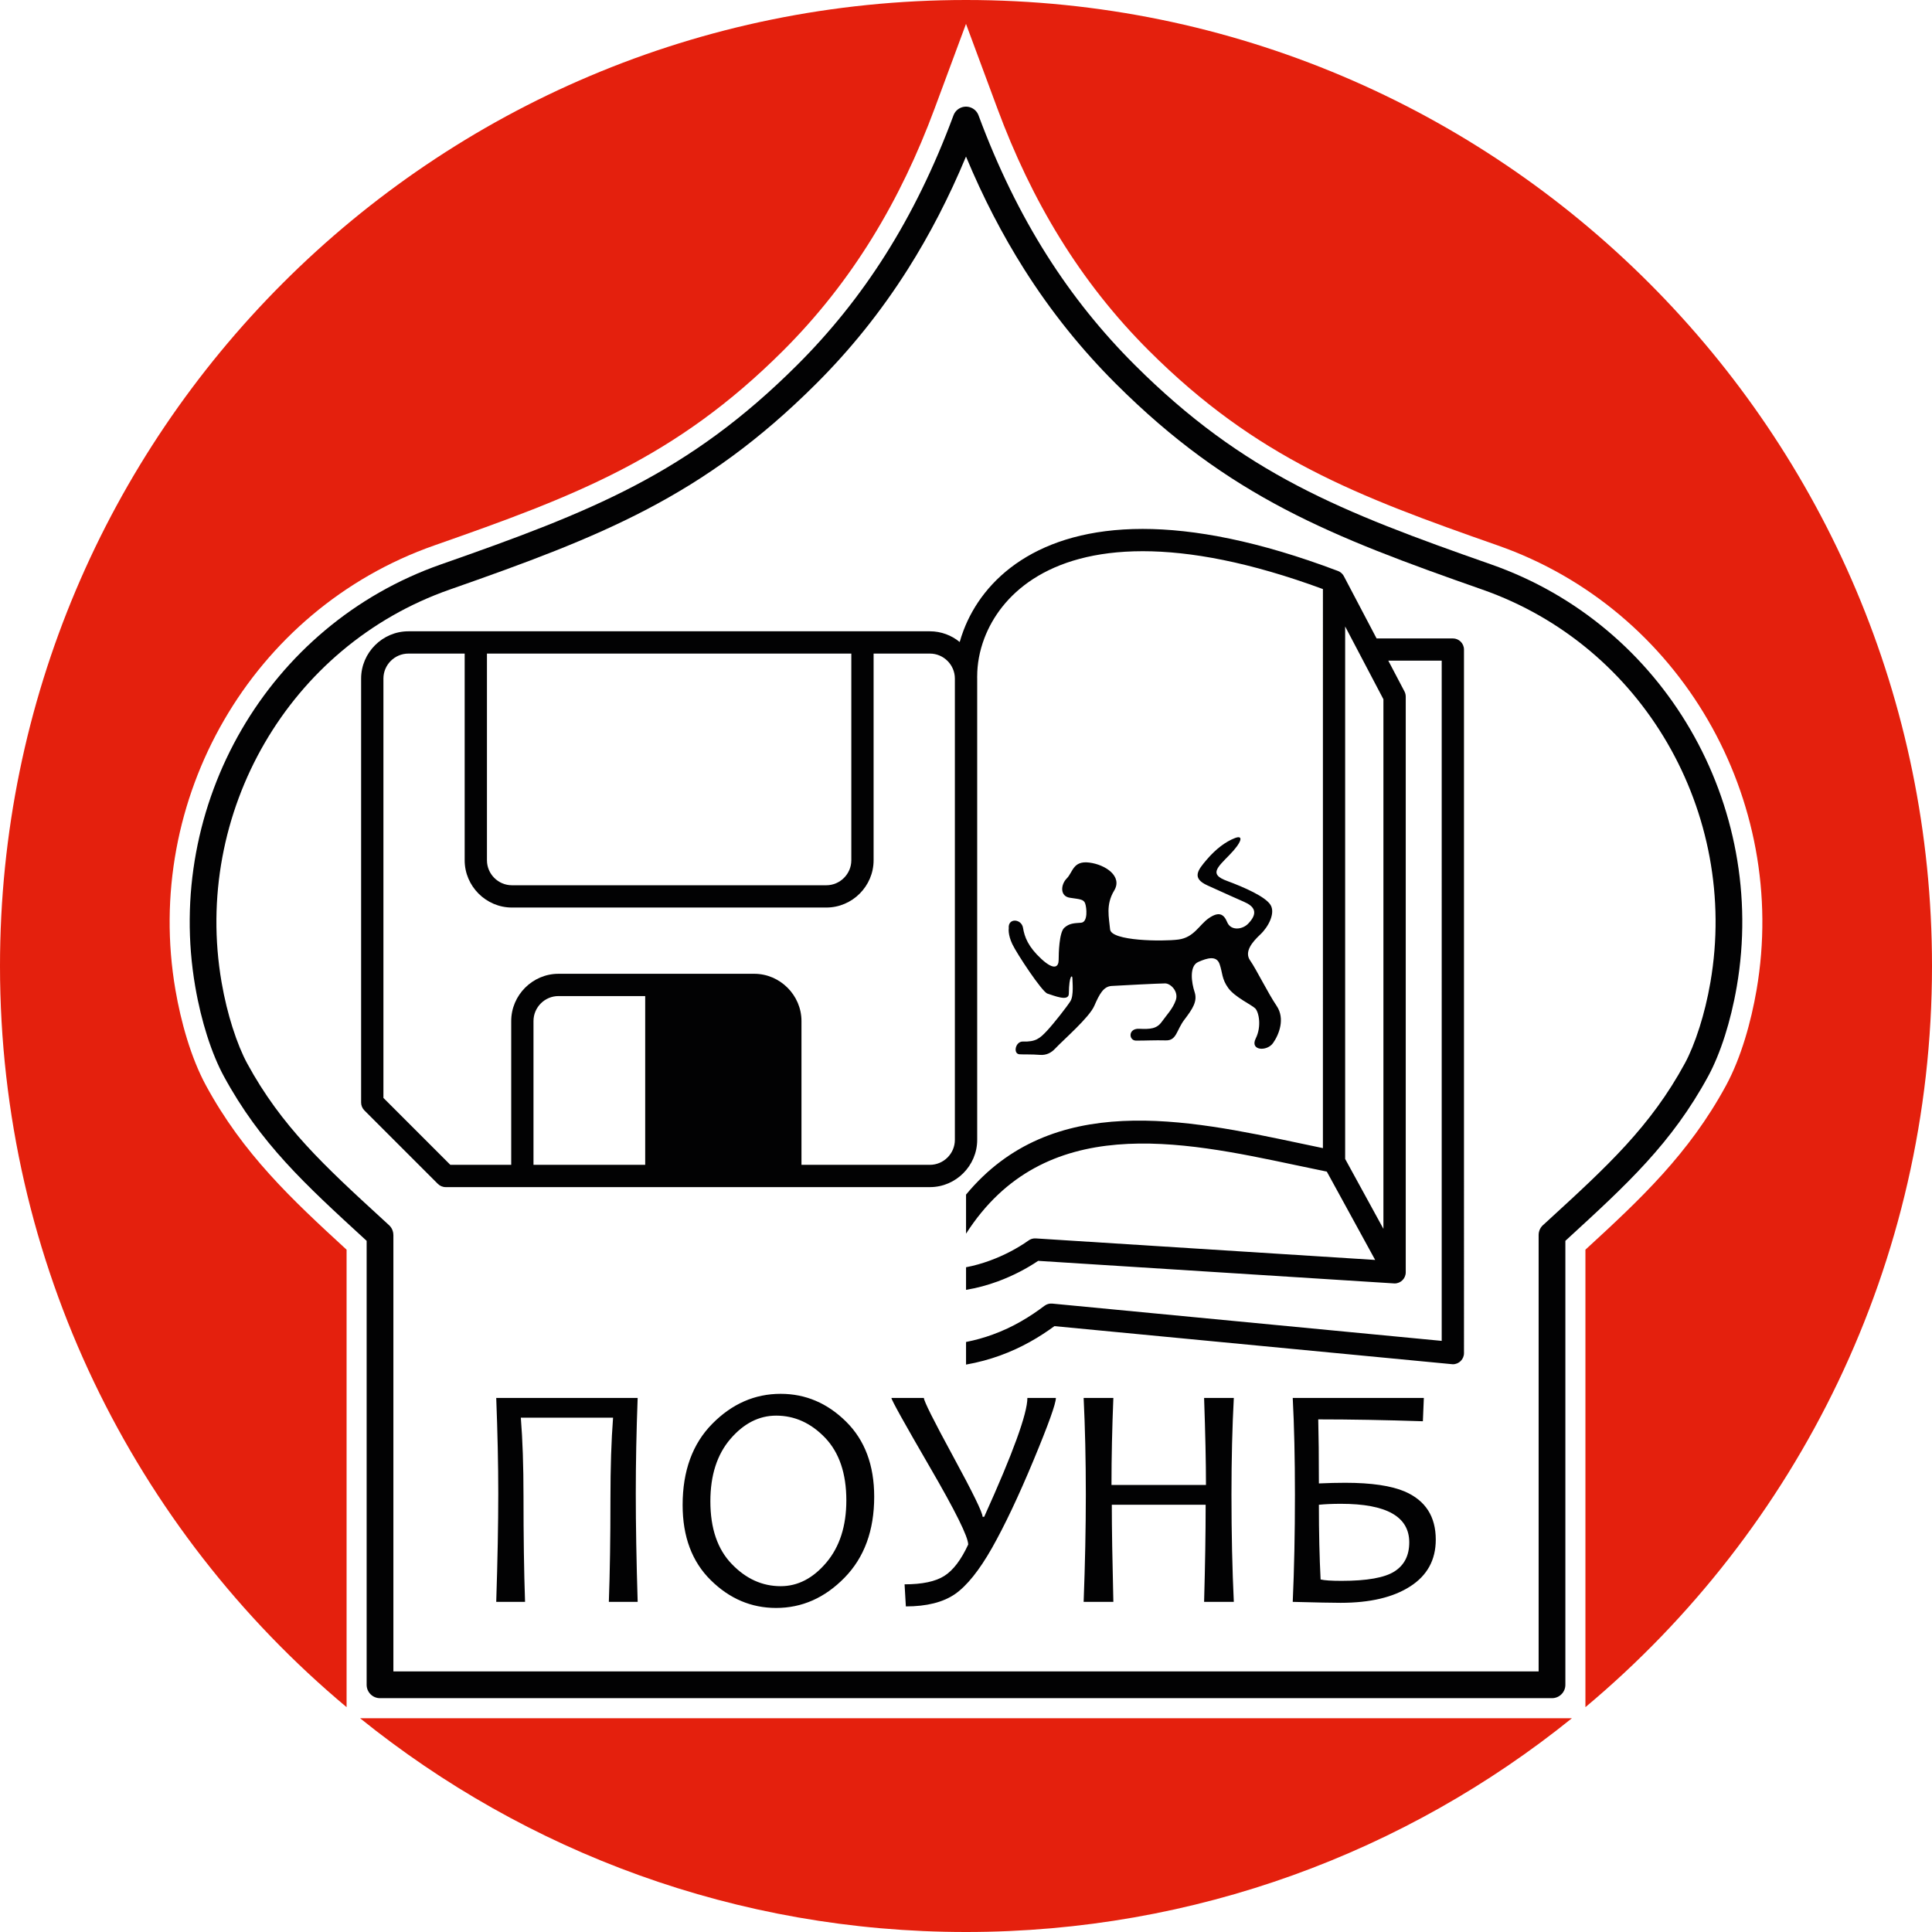 <?xml version="1.0" encoding="utf-8"?>
<!-- Generator: Adobe Illustrator 21.1.0, SVG Export Plug-In . SVG Version: 6.00 Build 0)  -->
<svg version="1.2" baseProfile="tiny" id="Layer_1" xmlns="http://www.w3.org/2000/svg" xmlns:xlink="http://www.w3.org/1999/xlink"
	 x="0px" y="0px" width="300px" height="300px" viewBox="0 0 300 300" overflow="auto" xml:space="preserve">
<g>
	<path fill="#E4200D" d="M244.09,266.805C218.355,287.563,185.629,300,150,300s-68.354-12.438-94.09-33.195H244.09L244.09,266.805z
		 M150,0c82.829,0,150,67.171,150,150c0,46.227-20.927,87.568-53.816,115.086V194.05c8.595-7.887,16.075-14.898,21.819-25.469
		c2.378-4.378,3.913-9.978,4.755-14.859c5.089-29.57-11.767-59.074-40.209-69.034c-21.859-7.655-37.408-13.54-54.129-30.217
		c-10.805-10.776-18.264-23.376-23.553-37.638L150,3.71l-4.866,13.123c-5.289,14.262-12.749,26.861-23.553,37.638
		C104.86,71.148,89.31,77.033,67.452,84.688c-28.442,9.96-45.297,39.464-40.209,69.034c0.84,4.882,2.376,10.481,4.755,14.859
		c5.745,10.57,13.225,17.582,21.819,25.469v71.036C20.928,237.569,0,196.227,0,150C0,67.171,67.172,0,150,0z"/>
	<path fill="#020203" d="M137.475,39.582c4.042-6.391,7.571-13.554,10.58-21.666c0.203-0.548,0.634-1.007,1.224-1.226
		c1.074-0.398,2.27,0.15,2.667,1.226c3.009,8.112,6.537,15.275,10.58,21.666c4.041,6.387,8.605,12.027,13.688,17.096
		c8.46,8.438,16.459,14.134,25.208,18.722c8.806,4.617,18.448,8.154,30.092,12.232c13.523,4.734,24.213,14.05,30.96,25.645
		c6.841,11.756,9.63,25.86,7.211,39.913c-0.483,2.81-1.121,5.356-1.817,7.558c-0.817,2.582-1.741,4.745-2.609,6.344
		c-5.669,10.434-12.583,16.774-21.897,25.316l-0.292,0.267v68.941c0,1.146-0.93,2.075-2.076,2.075H150H59.007
		c-1.146,0-2.075-0.93-2.075-2.075v-68.941l-0.292-0.267c-9.316-8.542-16.228-14.883-21.897-25.316
		c-0.869-1.599-1.792-3.762-2.609-6.344c-0.697-2.201-1.335-4.748-1.818-7.558c-2.418-14.053,0.371-28.157,7.21-39.913
		c6.748-11.595,17.438-20.91,30.961-25.645c11.644-4.078,21.286-7.615,30.091-12.232c8.749-4.588,16.748-10.283,25.208-18.722
		C128.869,51.609,133.434,45.969,137.475,39.582L137.475,39.582z M150,24.309c-2.652,6.37-5.662,12.165-9.022,17.479
		c-4.215,6.661-8.973,12.542-14.272,17.825c-8.772,8.75-17.093,14.67-26.213,19.453c-9.065,4.753-18.848,8.343-30.643,12.475
		c-12.55,4.393-22.473,13.042-28.74,23.812c-6.364,10.938-8.959,24.062-6.708,37.142c0.446,2.586,1.038,4.949,1.689,7.004
		c0.748,2.36,1.552,4.267,2.285,5.615c5.331,9.811,12.036,15.96,21.07,24.244l0.964,0.885c0.445,0.409,0.669,0.966,0.669,1.525
		h0.005v67.771H150h88.918v-67.771c0-0.652,0.301-1.234,0.77-1.613l0.868-0.797c9.034-8.284,15.739-14.434,21.07-24.244
		c0.732-1.349,1.536-3.255,2.283-5.615c0.651-2.055,1.245-4.418,1.689-7.004c2.251-13.08-0.345-26.204-6.709-37.142
		c-6.266-10.77-16.189-19.419-28.737-23.813c-11.797-4.132-21.579-7.722-30.644-12.475c-9.121-4.783-17.441-10.703-26.215-19.453
		c-5.297-5.283-10.057-11.164-14.271-17.825C155.662,36.474,152.653,30.679,150,24.309z"/>
	<path fill="#020203" d="M82.84,180.874h17.346v-26.205H86.717c-2.131,0-3.877,1.746-3.877,3.878L82.84,180.874L82.84,180.874z
		 M132.192,101.488H75.614v32.096c0,2.131,1.747,3.878,3.878,3.878h48.823c2.125,0,3.877-1.75,3.877-3.878V101.488z
		 M144.393,101.488h-8.741v32.096c0,4.023-3.309,7.338-7.337,7.338H79.492c-4.024,0-7.338-3.313-7.338-7.338v-32.096h-8.74
		c-2.131,0-3.877,1.746-3.877,3.878v65.117l10.39,10.391h9.454v-22.327c0-4.024,3.314-7.338,7.338-7.338h15.198h15.198
		c4.013,0,7.338,3.325,7.338,7.338v22.327h19.941c2.131,0,3.878-1.746,3.878-3.877v-71.631
		C148.271,103.234,146.524,101.488,144.393,101.488z M208.875,97.276v82.684l5.941,10.854v-82.235
		C212.836,104.811,210.855,101.043,208.875,97.276z M63.414,98.028h80.979c1.749,0,3.363,0.625,4.629,1.663
		c0.167-0.592,0.361-1.186,0.586-1.779c1.507-3.984,4.371-7.958,8.967-10.928c4.51-2.913,10.68-4.854,18.857-4.854
		c8.006,0,17.992,1.864,30.301,6.521l0.002,0.001l0.018,0.007l0.021,0.008l0.012,0.005l0.027,0.011l0.005,0.002l0.032,0.014h0.001
		l0.03,0.014l0.007,0.005l0.022,0.011l0.015,0.007l0.017,0.008l0.02,0.011l0.01,0.005l0.027,0.016L208,88.775l0.002,0.001
		l0.032,0.02l0.023,0.014l0.013,0.008l0.015,0.01l0.02,0.013l0.009,0.006l0.025,0.019h0.002l0.002,0.002l0.03,0.022l0.021,0.016
		l0.013,0.009l0.013,0.011l0.02,0.016l0.006,0.006l0.025,0.021l0.001,0.001l0.023,0.021l0.009,0.008l0.016,0.015l0.016,0.014
		l0.008,0.008l0.021,0.021l0.001,0.001l0.022,0.023l0.007,0.006l0.017,0.019l0.012,0.014l0.01,0.011l0.019,0.021l0.003,0.003
		l0.021,0.025l0.003,0.005l0.017,0.02l0.011,0.014l0.01,0.013l0.017,0.022l0.003,0.003l0.019,0.026l0.004,0.006l0.014,0.02
		l0.011,0.017l0.008,0.011l0.017,0.025v0.002l0.017,0.027l0.006,0.009l0.011,0.019l0.012,0.02l0.004,0.009l0.016,0.028l0.001,0.002
		l0.015,0.026l5.063,9.631h11.842c0.955,0,1.73,0.774,1.73,1.73V210.11c0,0.956-0.775,1.73-1.73,1.73
		c-0.105,0-0.208-0.009-0.309-0.028l-61.559-5.891c-2.3,1.684-5.062,3.344-8.446,4.567c-1.615,0.584-3.37,1.068-5.277,1.404v-3.509
		c1.472-0.292,2.836-0.681,4.102-1.14c3.258-1.178,5.898-2.831,8.079-4.482l0.003,0.003c0.331-0.251,0.755-0.383,1.2-0.342
		l60.477,5.789V102.588h-8.293l2.506,4.768c0.136,0.258,0.199,0.533,0.199,0.805h0.003v89.403c0,0.955-0.774,1.729-1.729,1.729
		c-0.075,0-0.149-0.005-0.223-0.014l-55.124-3.494c-1.787,1.204-3.943,2.336-6.271,3.192c-1.574,0.578-3.236,1.034-4.929,1.309
		v-3.507c1.271-0.241,2.53-0.604,3.739-1.047c2.243-0.824,4.289-1.926,5.92-3.077c0.32-0.246,0.727-0.382,1.161-0.355l52.709,3.342
		l-7.509-13.715c-1.517-0.307-3.137-0.649-4.783-0.998c-17.912-3.791-39.116-8.274-51.237,10.636v-6.07
		c13.345-16.112,34.17-11.709,51.954-7.944c1.158,0.245,2.305,0.488,3.461,0.728V91.471c-11.368-4.191-20.587-5.88-27.982-5.88
		c-7.452,0-12.999,1.719-16.992,4.299c-3.906,2.524-6.332,5.881-7.604,9.238c-0.761,2.012-1.106,4.026-1.106,5.859
		c0,0.043-0.002,0.086-0.005,0.128c0.003,0.083,0.005,0.167,0.005,0.251v71.631c0,4.023-3.313,7.338-7.338,7.338h-21.67h-20.807
		H81.11H69.209c-0.477,0-0.909-0.194-1.223-0.508l-11.404-11.404c-0.337-0.337-0.507-0.78-0.507-1.223l0,0v-65.834
		C56.076,101.341,59.39,98.028,63.414,98.028z"/>
	<path fill="#020203" d="M156.64,144.151c-0.159-1.662,1.977-1.504,2.214-0.078c0.236,1.425,0.79,2.929,2.846,4.829
		c2.057,1.9,2.688,1.188,2.688,0.158c0-1.029,0.08-4.275,0.87-4.987c0.791-0.713,1.503-0.713,2.61-0.792
		c1.106-0.079,0.869-2.376,0.632-3.009s-0.79-0.634-2.372-0.871s-1.423-2.059-0.475-3.009c0.949-0.949,0.949-2.771,3.479-2.454
		c2.531,0.317,5.219,2.138,3.874,4.354c-1.343,2.217-0.79,4.196-0.632,6.018c0.157,1.82,8.144,1.899,10.596,1.583
		c2.451-0.316,3.242-2.296,4.744-3.325s2.293-0.713,2.847,0.634c0.554,1.346,2.33,1.17,3.242,0.237
		c1.676-1.717,0.936-2.729-0.633-3.404c-0.988-0.425-2.995-1.334-5.684-2.553c-2.475-1.123-1.513-2.356-0.088-4.019
		c1.423-1.663,2.925-2.771,4.349-3.325c1.423-0.555,1.067,0.669-0.836,2.615c-1.986,2.031-3.129,3.018-0.429,4.016
		c2.837,1.049,6.009,2.474,6.8,3.74c0.79,1.267-0.316,3.404-1.582,4.593c-1.265,1.188-2.53,2.691-1.581,4.038
		c0.948,1.346,2.768,5.066,4.112,7.046c1.343,1.979,0.395,4.435-0.555,5.779c-0.948,1.347-3.637,1.187-2.688-0.713
		c0.948-1.9,0.475-4.117-0.079-4.671s-3.163-1.742-4.19-3.167c-1.029-1.425-0.871-2.376-1.345-3.721
		c-0.475-1.346-1.898-0.95-3.321-0.316c-1.423,0.633-1.028,3.244-0.555,4.67c0.475,1.426-0.315,2.613-1.58,4.276
		c-1.266,1.662-1.191,3.27-2.897,3.227c-1.771-0.046-2.961,0.039-4.612,0.035c-1.168-0.001-1.269-1.916,0.472-1.838
		c1.739,0.08,2.737,0.014,3.528-1.095c0.791-1.109,1.69-1.992,2.165-3.338s-0.79-2.613-1.66-2.613s-7.038,0.317-8.303,0.397
		c-1.266,0.078-1.897,1.266-2.689,3.087c-0.79,1.821-4.744,5.226-6.089,6.65c-0.565,0.602-1.311,1.048-2.375,0.962
		c-1.259-0.103-2.565-0.045-3.159-0.091c-1.028-0.078-0.635-2.021,0.554-1.979c1.956,0.067,2.608-0.475,3.716-1.663
		c1.107-1.188,3.084-3.722,3.638-4.592s0.316-3.009,0.316-3.563c0-0.555-0.516-0.573-0.556,2.396
		c-0.017,1.273-2.278,0.3-3.319-0.021c-0.831-0.257-4.744-6.176-5.456-7.68S156.64,144.151,156.64,144.151L156.64,144.151z"/>
	<path fill="#020203" d="M218.828,239.495c0-3.993-3.528-5.985-10.603-5.985c-1.295,0-2.44,0.05-3.429,0.147
		c0,4.327,0.092,8.196,0.266,11.6c0.615,0.149,1.702,0.216,3.263,0.216c3.928,0,6.658-0.481,8.195-1.453
		C218.063,243.04,218.828,241.537,218.828,239.495L218.828,239.495z M222.946,239.079c0,3.146-1.329,5.564-3.97,7.257
		c-2.639,1.702-6.242,2.549-10.801,2.549c-1.262,0-3.744-0.049-7.439-0.148c0.225-5.022,0.341-10.569,0.341-16.639
		c0-5.704-0.116-10.719-0.341-15.028h20.357l-0.149,3.622c-5.836-0.192-11.25-0.291-16.248-0.291
		c0.067,2.548,0.101,5.86,0.101,9.946c1.478-0.067,2.839-0.101,4.085-0.101c4.06,0,7.148,0.457,9.266,1.361
		C221.343,232.995,222.946,235.477,222.946,239.079z M191.587,248.736h-4.615c0.157-5.613,0.24-10.636,0.24-15.079h-14.571
		c0,3.596,0.084,8.628,0.241,15.079h-4.615c0.224-5.921,0.34-11.467,0.34-16.639c0-5.413-0.116-10.428-0.34-15.028h4.615
		c-0.19,4.634-0.291,9.142-0.291,13.518h14.671c0-3.512-0.1-8.02-0.29-13.518h4.615c-0.241,4.509-0.365,9.515-0.365,15.028
		C191.222,238.149,191.346,243.696,191.587,248.736z M163.957,217.069c0,0.89-1.162,4.127-3.487,9.715
		c-2.325,5.587-4.476,10.12-6.443,13.599c-1.975,3.479-3.885,5.853-5.728,7.141c-1.852,1.278-4.401,1.919-7.638,1.919l-0.199-3.43
		c2.739,0,4.798-0.433,6.169-1.304c1.37-0.863,2.607-2.49,3.71-4.874c0-1.188-1.984-5.197-5.961-12.037
		c-3.977-6.85-5.961-10.421-5.961-10.729h5.04c0,0.481,1.52,3.521,4.558,9.109c3.038,5.587,4.559,8.699,4.559,9.348h0.249
		c4.475-9.889,6.707-16.041,6.707-18.457H163.957z M131.419,232.979c0-4.186-1.104-7.423-3.296-9.723
		c-2.199-2.291-4.732-3.438-7.605-3.438c-2.657,0-5.023,1.204-7.099,3.619c-2.075,2.417-3.113,5.646-3.113,9.682
		c0,4.2,1.105,7.447,3.321,9.738c2.209,2.301,4.741,3.445,7.597,3.445c2.657,0,5.023-1.221,7.091-3.669
		C130.382,240.186,131.419,236.963,131.419,232.979z M135.745,232.413c0,5.239-1.535,9.424-4.599,12.562s-6.61,4.707-10.628,4.707
		c-3.86,0-7.239-1.437-10.153-4.316c-2.915-2.872-4.367-6.767-4.367-11.665c0-5.297,1.536-9.507,4.599-12.611
		c3.063-3.106,6.608-4.658,10.626-4.658c3.861,0,7.249,1.444,10.155,4.317C134.292,223.629,135.745,227.514,135.745,232.413z
		 M99.016,248.736h-4.475c0.166-4.541,0.248-9.863,0.248-15.982c0-4.849,0.133-9.06,0.408-12.621H80.874
		c0.274,3.404,0.415,7.473,0.415,12.205c0,6.186,0.075,11.649,0.241,16.398h-4.475c0.207-6.418,0.316-12.031,0.316-16.83
		c0-4.541-0.109-9.489-0.316-14.837h21.96c-0.192,5.174-0.291,10.113-0.291,14.837C98.725,236.814,98.824,242.426,99.016,248.736z"
		/>
</g>
</svg>
